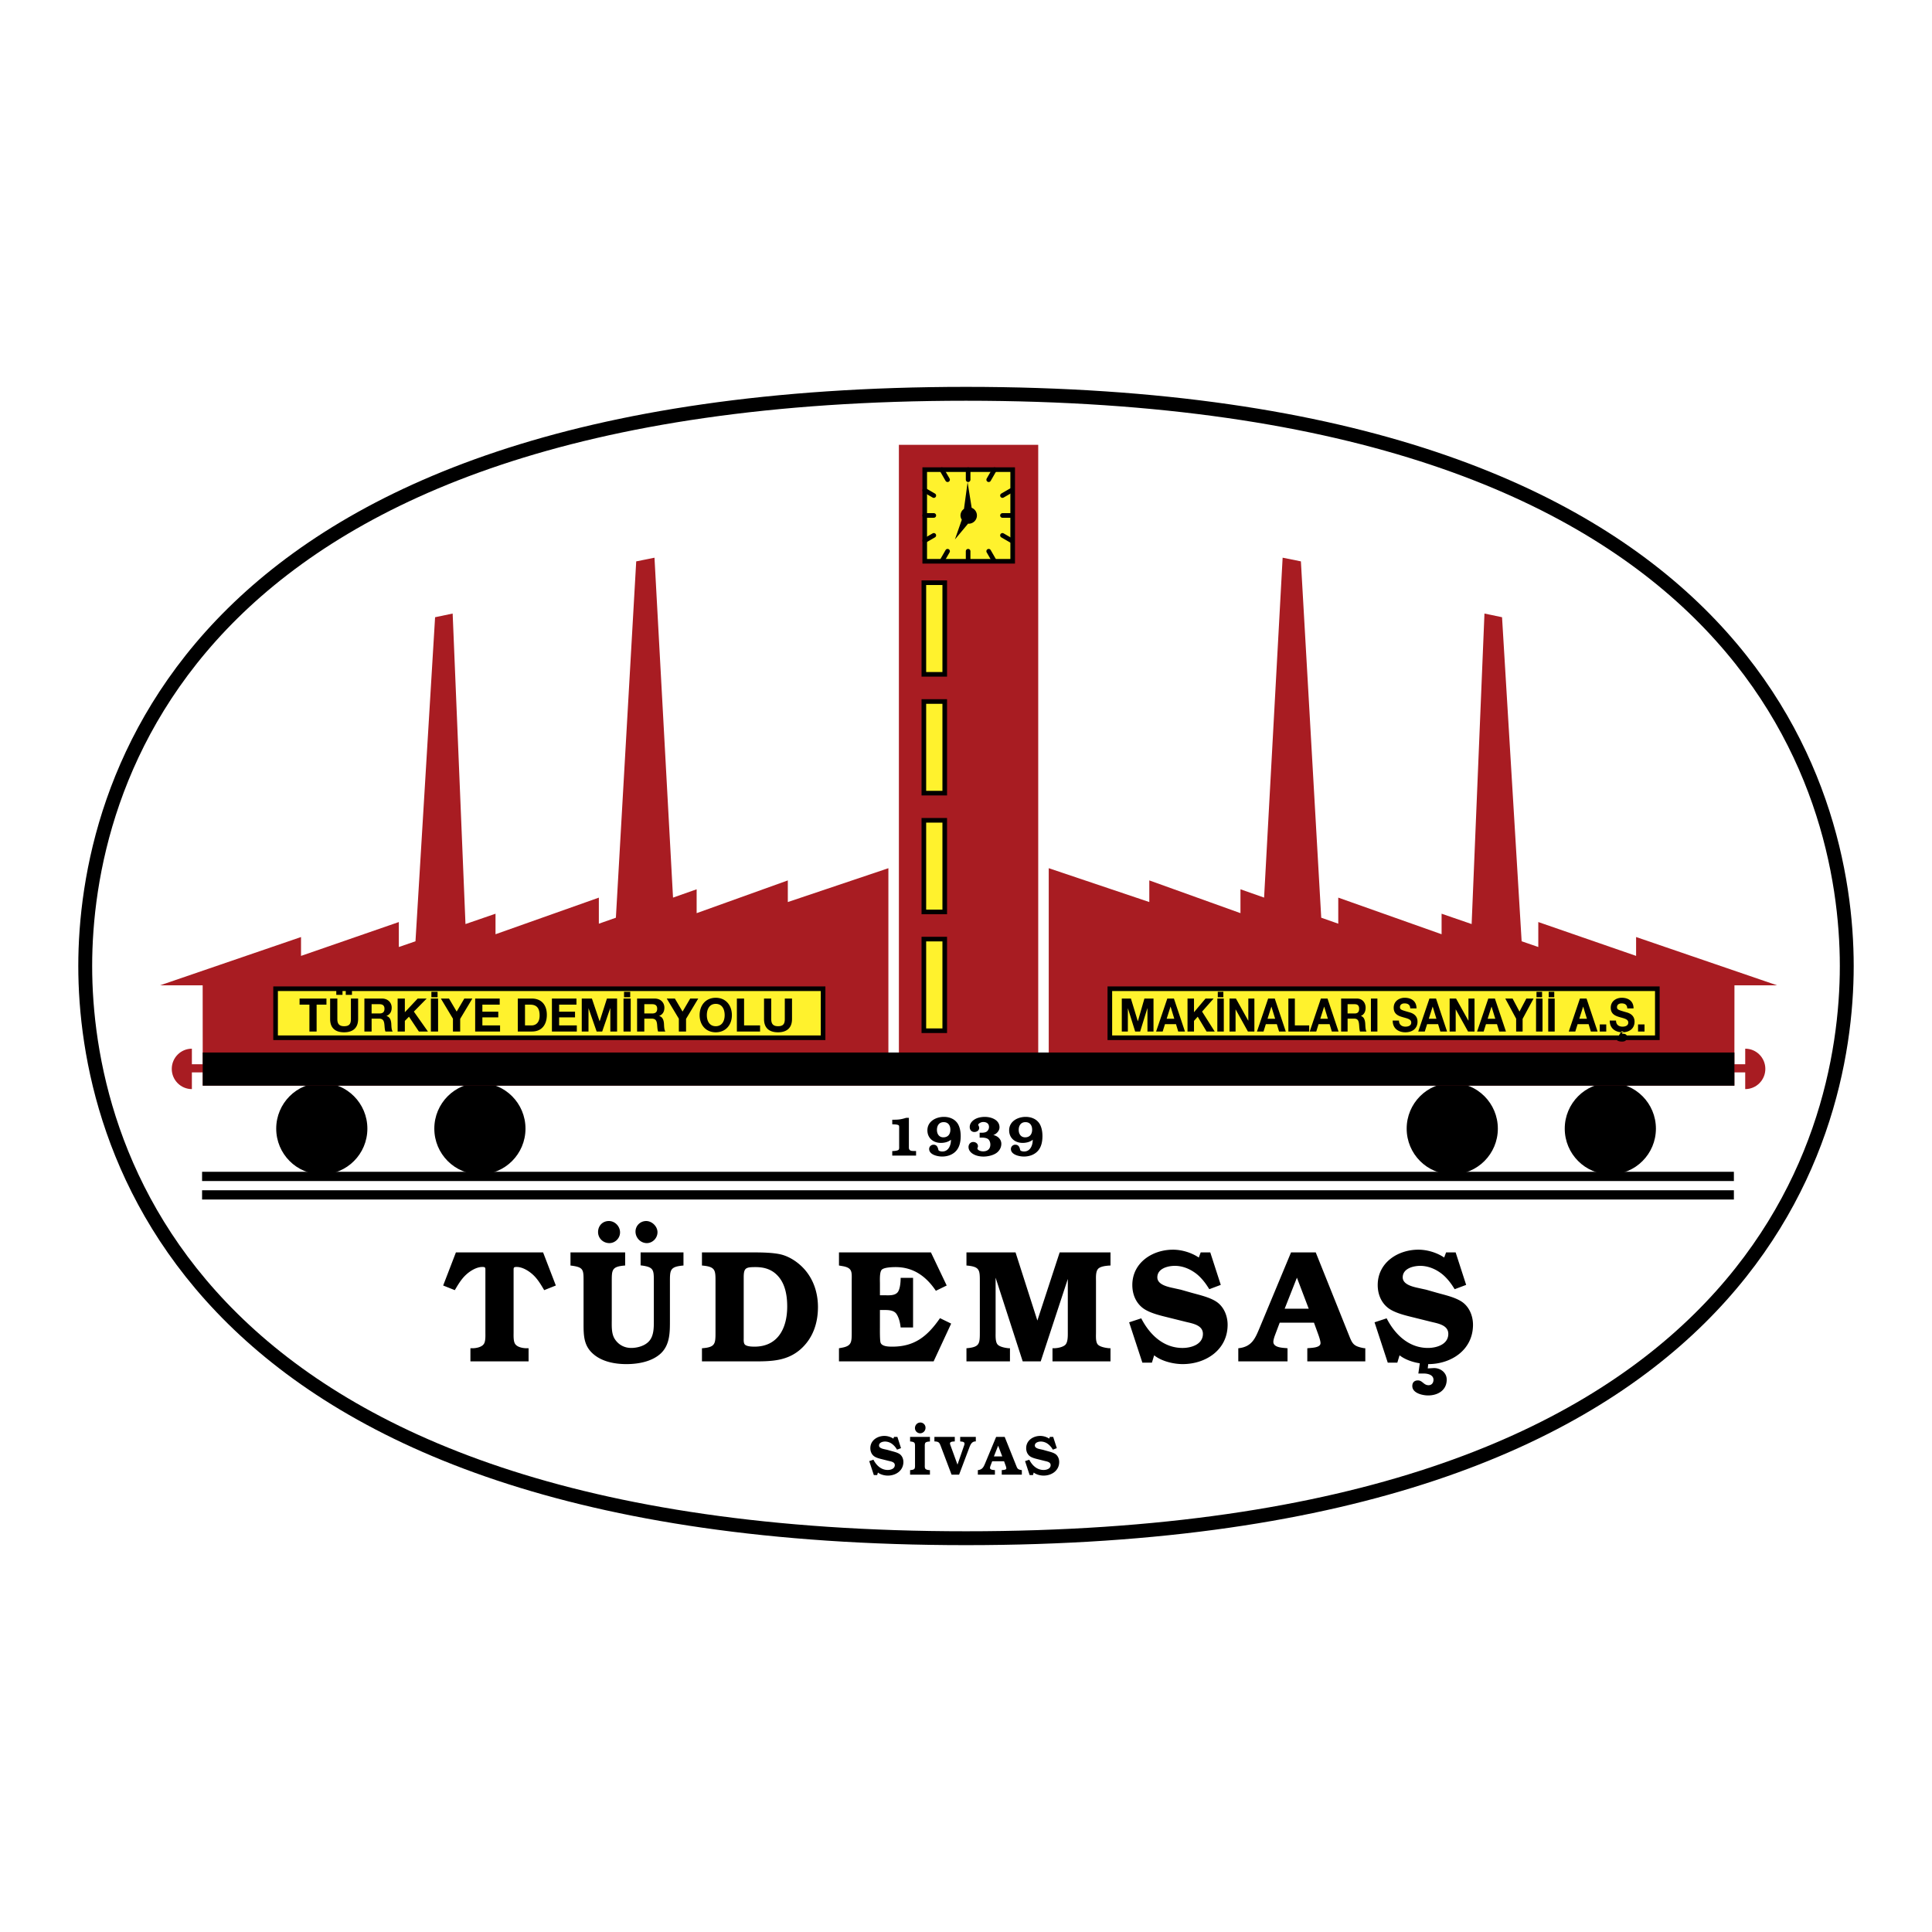 <svg xmlns="http://www.w3.org/2000/svg" width="2500" height="2500" viewBox="0 0 192.756 192.756"><path fill-rule="evenodd" clip-rule="evenodd" fill="#fff" d="M0 0h192.756v192.756H0V0z"/><path d="M184.252 96.378c0 17.741-9.965 57.089-87.875 57.089-77.908 0-87.874-39.348-87.874-57.089S18.468 39.29 96.377 39.29c77.91 0 87.875 39.347 87.875 57.088z" fill-rule="evenodd" clip-rule="evenodd" fill="#fff" stroke="#000" stroke-width="1.384" stroke-miterlimit="2.613"/><path d="M27.558 112.604c0-2.523 2.036-4.568 4.548-4.568 2.511 0 4.547 2.045 4.547 4.568 0 2.521-2.036 4.566-4.547 4.566-2.512 0-4.548-2.045-4.548-4.566zM43.332 112.604c0-2.523 2.036-4.568 4.548-4.568s4.548 2.045 4.548 4.568c0 2.521-2.036 4.566-4.548 4.566s-4.548-2.045-4.548-4.566zM156.115 112.604c0-2.523 2.037-4.568 4.549-4.568s4.547 2.045 4.547 4.568c0 2.521-2.035 4.566-4.547 4.566s-4.549-2.045-4.549-4.566zM140.344 112.604c0-2.523 2.035-4.568 4.547-4.568s4.549 2.045 4.549 4.568c0 2.521-2.037 4.566-4.549 4.566s-4.547-2.045-4.547-4.566z" fill-rule="evenodd" clip-rule="evenodd"/><path d="M174.121 104.627v1.555h-1.08l.006-7.879h4.246l-14.059-4.816v1.882l-9.758-3.377v2.491l-1.662-.572-1.955-32.331-1.754-.367-1.279 30.98-2.998-1.032v2.048l-10.309-3.654v2.602l-1.699-.598-2.029-35.551-1.822-.367-1.85 33.913-2.357-.83v2.381l-9.096-3.267v2.159l-10.033-3.377v18.436h-1.049V44.379H89.682v60.678h-1.047V86.621l-10.034 3.377v-2.159l-9.097 3.267v-2.381l-2.356.83-1.85-33.913-1.823.367-2.028 35.551-1.7.598v-2.602L49.438 93.21v-2.048l-2.997 1.032-1.279-30.98-1.753.367-1.956 32.331-1.662.572v-2.491l-9.758 3.377v-1.882l-14.059 4.816h4.246l.005 7.879h-1.081v-1.555c-1.108 0-2.007.902-2.007 2.016s.899 2.016 2.007 2.016v-1.668h1.081l.001 1.326H173.04v-1.326h1.08v1.668c1.109 0 2.008-.902 2.008-2.016s-.898-2.017-2.007-2.017z" fill-rule="evenodd" clip-rule="evenodd" fill="#a81c22"/><path fill-rule="evenodd" clip-rule="evenodd" fill="#fff22d" stroke="#000" stroke-width=".461" stroke-miterlimit="2.613" d="M92.26 46.856h8.775v9.143H92.26v-9.143zM92.173 67.279v-9.142h2.084v9.142h-2.084zM92.173 102.836v-9.142h2.084v9.142h-2.084zM92.173 90.983v-9.141h2.084v9.141h-2.084zM92.173 79.131v-9.142h2.084v9.142h-2.084zM27.495 103.537v-4.891h54.624v4.891H27.495zM110.729 103.537v-4.891h54.623v4.891h-54.623z"/><path d="M48.428 126.787c0-.303.016-.383-.302-.383-.588 0-1.224.398-1.637.783-.445.414-.748.91-1.113 1.531l-1.161-.463 1.272-3.305h8.697l1.272 3.305-1.161.463c-.366-.621-.668-1.117-1.113-1.531-.414-.385-1.05-.783-1.638-.783-.318 0-.302.08-.302.383v6.164c0 .318-.032.91.175 1.164.223.305.779.4 1.129.4h.191v1.309h-5.803v-1.309h.191c.35 0 .906-.096 1.128-.4.207-.254.175-.846.175-1.164v-6.164zM62.371 126.26c-1.335.098-1.335.432-1.335 1.598v3.816c0 .654-.048 1.404.318 1.947.381.574.97.863 1.622.863.604 0 1.335-.193 1.765-.656.509-.543.493-1.404.493-2.107v-3.863c0-1.182 0-1.453-1.32-1.613v-1.293h4.277v1.309c-1.335.113-1.352.432-1.352 1.598v3.783c0 1.197.032 2.492-.906 3.385-.89.83-2.273 1.07-3.434 1.07-1.081 0-2.273-.207-3.148-.877-1.129-.863-1.129-1.934-1.129-3.242v-4.119c0-1.197.016-1.438-1.304-1.598v-1.309h5.454v1.308h-.001zm-.509-3.305c0 .592-.493 1.07-1.065 1.07-.62 0-1.128-.479-1.128-1.102s.445-1.102 1.081-1.102c.604.001 1.112.529 1.112 1.134zm3.736-.016c0 .592-.493 1.086-1.065 1.086-.62 0-1.128-.527-1.128-1.15 0-.59.477-1.053 1.065-1.053.572 0 1.128.528 1.128 1.117zM70.034 134.516c1.32-.096 1.352-.432 1.352-1.564v-5.125c0-1.119-.016-1.453-1.352-1.566v-1.309h4.913c.89 0 2.257 0 3.1.24 1.001.287 1.972 1.037 2.56 1.883.684.959 1.001 2.141 1.001 3.322 0 1.627-.508 3.129-1.733 4.215-1.319 1.166-2.893 1.213-4.547 1.213h-5.294v-1.309zm4.166-1.022c0 .223-.032.574.175.701.223.145.636.16.906.16 2.306 0 3.259-1.805 3.259-4.008 0-.973-.159-2.043-.747-2.826-.636-.846-1.479-1.102-2.401-1.102-.97 0-1.192.064-1.192 1.021v6.054zM91.097 132.439h-1.24c-.048-.447-.159-.957-.413-1.342-.287-.43-.938-.398-1.399-.398h-.255v1.676c0 .271-.016 1.326.064 1.582.143.398.842.398 1.176.398 2.242 0 3.514-1.055 4.754-2.842l1.113.543-1.749 3.768h-9.444v-1.309l.271-.049c.97-.176 1.001-.525 1.001-1.516v-5.125c0-.879.111-1.326-.906-1.502l-.366-.064v-1.309h9.174l1.574 3.305-1.081.527c-.954-1.42-2.226-2.363-4.006-2.363-.302 0-1.208.016-1.415.287-.207.271-.159 1.039-.159 1.373v1.15h.461c.429 0 1.049.064 1.335-.336.222-.334.27-.99.27-1.404h1.24v4.95zM103.498 131.752l2.225-6.801h5.072v1.309c-.43.018-.986.08-1.225.32-.27.271-.223.895-.223 1.246v5.109c0 .334-.047.908.16 1.18s.826.369 1.16.4h.127v1.309h-5.787v-1.309h.127c.334 0 .891-.096 1.145-.336.271-.256.256-.895.256-1.244v-5.334l-2.703 8.223h-1.797l-2.703-8.35v5.477c0 .318-.031.893.176 1.164s.811.369 1.129.4h.127v1.309h-4.341v-1.309c1.304-.111 1.335-.432 1.335-1.58v-5.109c0-1.135-.016-1.453-1.335-1.566v-1.309h4.897l2.178 6.801zM119.793 124.951h.955l1.049 3.242-1.145.43-.143-.223c-.334-.527-.812-1.102-1.336-1.453-.572-.398-1.256-.654-1.955-.654-.717 0-1.75.271-1.75 1.148 0 .783 1.193.975 1.75 1.102l.588.129 1.064.303c.795.225 1.766.432 2.465.879.764.494 1.145 1.42 1.145 2.314 0 2.506-2.178 3.928-4.482 3.928-.924 0-2.115-.287-2.848-.877l-.223.732h-.953l-1.32-4.023 1.209-.398c.826 1.613 2.209 2.955 4.117 2.955.875 0 2.035-.352 2.035-1.406 0-.879-1.049-1.037-1.701-1.197l-1.797-.447c-.777-.191-1.795-.432-2.447-.895-.748-.543-1.098-1.42-1.098-2.33 0-2.236 2.004-3.529 4.055-3.529.875 0 1.844.287 2.576.783l.19-.513zM134.498 132.998c.414 1.021.445 1.293 1.543 1.502l.176.016v1.309h-5.787v-1.309c.332-.049 1.318-.016 1.318-.512 0-.223-.143-.639-.223-.861l-.43-1.182h-3.418l-.445 1.182c-.078.207-.189.527-.189.734 0 .559.873.59 1.256.623l.158.016v1.309h-4.912v-1.309c1.398-.145 1.701-1.021 2.178-2.156l3.084-7.408h2.465l3.226 8.046zm-3.926-2.426l-1.178-3.098-1.223 3.098h2.401zM142.447 136.527l.572-.033c.668-.031 1.32.432 1.32 1.15 0 1.07-.891 1.58-1.859 1.58-.541 0-1.574-.223-1.574-.941 0-.352.207-.559.557-.559.461 0 .572.479 1.064.479.318 0 .492-.24.492-.543 0-.494-.572-.623-.969-.623h-.541l.143-1.021c-.73-.111-1.494-.383-2.018-.797l-.223.732h-.955l-1.318-4.023 1.207-.398c.828 1.613 2.211 2.955 4.119 2.955.873 0 2.033-.352 2.033-1.406 0-.879-1.049-1.037-1.699-1.197l-1.797-.447c-.779-.191-1.797-.432-2.449-.895-.748-.543-1.098-1.42-1.098-2.33 0-2.236 2.004-3.529 4.055-3.529.875 0 1.844.287 2.576.783l.191-.512h.953l1.049 3.242-1.145.43-.143-.223c-.334-.527-.811-1.102-1.336-1.453-.572-.398-1.256-.654-1.955-.654-.715 0-1.75.271-1.75 1.148 0 .783 1.193.975 1.75 1.102l.588.129 1.064.303c.795.225 1.766.432 2.465.879.764.494 1.145 1.42 1.145 2.314 0 2.506-2.162 3.928-4.467 3.928l-.047.43zM89.201 143.359h.331l.363 1.123-.396.15-.05-.078a1.78 1.78 0 0 0-.463-.504 1.194 1.194 0 0 0-.678-.227c-.248 0-.606.094-.606.398 0 .271.414.338.606.383l.204.043.369.105c.275.078.611.15.854.305.264.172.396.492.396.803 0 .867-.755 1.361-1.554 1.361-.319 0-.733-.1-.986-.305l-.077.254h-.331l-.458-1.395.418-.139c.287.561.766 1.023 1.427 1.023.303 0 .705-.121.705-.486 0-.305-.363-.359-.589-.414l-.623-.156c-.27-.066-.623-.148-.849-.309-.259-.189-.38-.492-.38-.809 0-.773.694-1.223 1.405-1.223.303 0 .639.1.893.271l.069-.174zM92.779 147.129H90.8v-.455c.138-.006.331-.033.414-.111.093-.094.077-.309.077-.43v-1.777c0-.109.011-.311-.061-.404s-.276-.127-.391-.133l-.039-.006v-.453h1.979v.459c-.154.006-.347.027-.436.111-.094.088-.077.305-.077.426v1.777c0 .115-.017.314.055.402.077.1.287.139.408.139h.05v.455zm-.441-4.672a.543.543 0 0 1-.545.543.52.52 0 0 1-.507-.52c0-.305.236-.555.54-.555a.514.514 0 0 1 .512.532zM96.173 144.262a.646.646 0 0 0 .055-.227c0-.217-.275-.199-.43-.223v-.453h1.559v.453c-.385-.016-.523.289-.644.604l-1.024 2.713h-.75l-1.063-2.807c-.149-.393-.199-.498-.65-.51v-.453h2.033v.453c-.176.012-.479.006-.479.205a.9.9 0 0 0 .066.229l.683 1.881.644-1.865zM101.355 146.148c.143.354.154.449.533.52l.061.006v.455h-2.004v-.455c.115-.016.457-.006.457-.176a1.2 1.2 0 0 0-.078-.299l-.148-.41h-1.184l-.154.41a.809.809 0 0 0-.066.254c0 .193.303.205.434.215l.057.006v.455H97.56v-.455c.484-.049.59-.354.756-.746l1.068-2.568h.854l1.117 2.788zm-1.361-.841l-.408-1.072-.424 1.072h.832zM104.746 143.359h.33l.363 1.123-.396.15-.049-.078a1.766 1.766 0 0 0-.463-.504 1.199 1.199 0 0 0-.678-.227c-.248 0-.607.094-.607.398 0 .271.414.338.607.383l.203.043.369.105c.275.078.611.15.855.305.264.172.396.492.396.803 0 .867-.756 1.361-1.555 1.361-.318 0-.732-.1-.986-.305l-.076.254h-.332l-.457-1.395.42-.139c.285.561.766 1.023 1.426 1.023.303 0 .705-.121.705-.486 0-.305-.363-.359-.588-.414l-.623-.156c-.27-.066-.623-.148-.85-.309-.258-.189-.379-.492-.379-.809 0-.773.693-1.223 1.404-1.223.303 0 .639.1.893.271l.068-.174zM90.679 114.475c0 .299.176.359.452.359h.221l.044.006v.453H89.02v-.453h.039c.144 0 .496-.027.595-.127.071-.072.055-.254.055-.344v-1.754c0-.072.012-.266-.027-.32-.066-.094-.336-.111-.452-.115l-.209-.012v-.453h.044c.546 0 .777-.018 1.29-.172l.055-.018h.27v2.95h-.001zM93.871 114.027c-.749 0-1.344-.471-1.344-1.256 0-.896.854-1.34 1.647-1.34.491 0 .986.166 1.3.564.287.359.375.902.375 1.35 0 .531-.1 1.096-.469 1.494-.358.387-.871.549-1.389.549-.44 0-1.289-.178-1.289-.754 0-.242.198-.426.435-.426.303 0 .414.205.474.465.011.051.021.1.066.127.088.062.237.084.341.084.628 0 .865-.637.86-1.174-.258.228-.666.317-1.007.317zm-.392-1.295c0 .398.209.74.639.74.463 0 .7-.314.7-.762 0-.434-.22-.754-.667-.754-.462.001-.672.351-.672.776zM97.734 113.014h.182c.16 0 .381-.016.518-.109a.567.567 0 0 0 .238-.465c0-.35-.254-.498-.574-.498a.677.677 0 0 0-.412.148c-.033.027-.088.084-.088.133 0 .072.094.139.094.311 0 .26-.238.404-.48.404-.287 0-.462-.211-.462-.492 0-.334.209-.588.484-.76.287-.182.678-.254 1.02-.254.635 0 1.467.283 1.467 1.045 0 .344-.303.67-.623.764.436.09.805.41.805.881 0 .398-.232.764-.568.963-.336.205-.82.305-1.211.305-.309 0-.65-.057-.926-.195-.298-.143-.568-.402-.568-.758 0-.27.193-.502.469-.502.242 0 .473.16.473.42 0 .061-.01.088-.033.143-.01.029-.021.057-.021.09 0 .055.051.111.094.143.127.102.32.139.475.139.436 0 .721-.232.721-.68 0-.199-.076-.443-.248-.559-.164-.111-.43-.133-.621-.133h-.121l-.078.01v-.494h-.006zM102.029 114.027c-.75 0-1.346-.471-1.346-1.256 0-.896.854-1.34 1.648-1.34.49 0 .986.166 1.301.564.285.359.373.902.373 1.35 0 .531-.1 1.096-.467 1.494-.359.387-.871.549-1.389.549-.441 0-1.291-.178-1.291-.754a.43.43 0 0 1 .436-.426c.305 0 .414.205.475.465.012.051.021.1.066.127.088.062.236.084.342.084.627 0 .865-.637.859-1.174-.259.228-.665.317-1.007.317zm-.392-1.295c0 .398.211.74.641.74.461 0 .699-.314.699-.762 0-.434-.221-.754-.666-.754-.463.001-.674.351-.674.776zM96.944 50.663l-.406-2.555-.362 2.663a.809.809 0 0 0-.349.656.81.81 0 0 0 .133.423l-.686 1.967 1.317-1.577c.02.001.036.011.057.011a.822.822 0 0 0 .296-1.588zM30.87 100.234h-.982v-.607h2.682v.607h-.981v2.68h-.719v-2.68zM35.729 101.67c0 .889-.522 1.322-1.398 1.322-.88 0-1.394-.428-1.394-1.322v-2.043h.72v2.043c0 .359.092.715.674.715.514 0 .679-.227.679-.715v-2.043h.72v2.043h-.001zm-1.232-2.951h.619v.539h-.619v-.539zm-.945 0h.619v.539h-.619v-.539zM36.355 99.627h1.766c.586 0 .958.41.958.906 0 .387-.156.678-.519.824v.01c.354.092.454.438.478.77.014.207.009.594.137.777h-.719c-.087-.207-.078-.525-.115-.787-.05-.346-.183-.498-.545-.498h-.72v1.285h-.72v-3.287h-.001zm.72 1.486h.789c.321 0 .495-.137.495-.469 0-.318-.174-.455-.495-.455h-.789v.924zM39.672 99.627h.72v1.363l1.279-1.363h.898l-1.278 1.299 1.402 1.988h-.903l-.986-1.478-.412.419v1.059h-.72v-3.287zM42.988 99.627h.72v3.287h-.72v-3.287zm.051-.672h.619v.537h-.619v-.537zM45.191 101.635l-1.205-2.008h.811l.766 1.299.761-1.299h.802l-1.214 2.025v1.262h-.721v-1.279zM47.408 99.627h2.448v.607h-1.729v.705h1.587v.561h-1.587v.807h1.765v.607h-2.484v-3.287zM51.661 99.627h1.412c.848 0 1.485.533 1.485 1.625 0 .953-.486 1.662-1.485 1.662h-1.412v-3.287zm.719 2.68h.642c.418 0 .816-.258.816-.986 0-.662-.229-1.086-.944-1.086h-.514v2.072zM55.065 99.627h2.448v.607h-1.728v.705h1.586v.561h-1.586v.807h1.764v.607h-2.484v-3.287zM58.042 99.627h1.013l.765 2.26h.01l.724-2.26h1.013v3.287h-.674v-2.33h-.009l-.802 2.33h-.555l-.802-2.307h-.01v2.307h-.673v-3.287zM62.208 99.627h.719v3.287h-.719v-3.287zm.051-.672h.619v.537h-.619v-.537zM63.563 99.627h1.765c.587 0 .958.41.958.906 0 .387-.156.678-.518.824v.01c.354.092.454.438.477.77.014.207.009.594.138.777h-.72c-.087-.207-.078-.525-.114-.787-.05-.346-.184-.498-.546-.498h-.72v1.285h-.72v-3.287zm.72 1.486h.789c.32 0 .495-.137.495-.469 0-.318-.174-.455-.495-.455h-.789v.924zM67.728 101.635l-1.206-2.008h.811l.766 1.299.761-1.299h.803l-1.215 2.025v1.262h-.72v-1.279zM71.411 99.549c1.013 0 1.609.76 1.609 1.734 0 .949-.596 1.709-1.609 1.709s-1.609-.76-1.609-1.709c0-.974.596-1.734 1.609-1.734zm0 2.836c.646 0 .889-.553.889-1.102 0-.574-.243-1.127-.889-1.127-.647 0-.889.553-.889 1.127 0 .549.242 1.102.889 1.102zM73.518 99.627h.719v2.68h1.596v.607h-2.315v-3.287zM79.019 101.67c0 .889-.523 1.322-1.398 1.322-.88 0-1.394-.428-1.394-1.322v-2.043h.72v2.043c0 .359.092.715.674.715.514 0 .678-.227.678-.715v-2.043h.72v2.043zM111.922 99.627h.91l.688 2.26h.007l.651-2.26h.908v3.287h-.604v-2.33h-.007l-.721 2.33h-.498l-.721-2.307h-.008v2.307h-.605v-3.287zM116.461 99.627h.662l1.1 3.287h-.672l-.221-.732h-1.1l-.23.732h-.654l1.115-3.287zm-.063 2.016h.762l-.369-1.205h-.01l-.383 1.205zM118.479 99.627h.646v1.363l1.148-1.363h.807l-1.148 1.299 1.259 1.988h-.81l-.885-1.478-.371.419v1.059h-.646v-3.287zM121.453 99.627h.646v3.287h-.646v-3.287zm.045-.672h.557v.537h-.557v-.537zM122.668 99.627h.643l1.226 2.205h.008v-2.205h.605v3.287h-.646l-1.223-2.201h-.008v2.201h-.605v-3.287zM126.523 99.627h.662l1.098 3.287h-.67l-.223-.732h-1.098l-.23.732h-.654l1.115-3.287zm-.062 2.016h.762l-.371-1.205h-.008l-.383 1.205zM128.541 99.627h.647v2.68h1.431v.607h-2.078v-3.287zM131.785 99.627h.662l1.1 3.287h-.67l-.223-.732h-1.1l-.23.732h-.654l1.115-3.287zm-.06 2.016h.76l-.369-1.205h-.008l-.383 1.205zM133.805 99.627h1.584c.527 0 .859.41.859.906 0 .387-.139.678-.465.824v.01c.316.092.408.438.428.77.014.207.01.594.125.777h-.646c-.078-.207-.07-.525-.104-.787-.045-.346-.164-.498-.49-.498h-.646v1.285h-.645v-3.287zm.644 1.486h.709c.287 0 .443-.137.443-.469 0-.318-.156-.455-.443-.455h-.709v.924zM136.777 99.627h.647v3.287h-.647v-3.287zM139.578 101.822c0 .438.305.607.65.607.225 0 .572-.072.572-.408 0-.355-.441-.416-.873-.545-.438-.127-.877-.316-.877-.934 0-.672.568-.994 1.1-.994.613 0 1.176.299 1.176 1.059h-.625c-.021-.396-.271-.498-.58-.498-.205 0-.445.098-.445.373 0 .254.141.285.877.498.215.061.873.211.873.957 0 .604-.424 1.055-1.223 1.055-.65 0-1.26-.359-1.252-1.17h.627zM142.613 99.627h.662l1.1 3.287h-.672l-.223-.732h-1.098l-.23.732h-.654l1.115-3.287zm-.062 2.016h.762l-.371-1.205h-.008l-.383 1.205zM144.631 99.627h.642l1.227 2.205h.008v-2.205h.605v3.287h-.646l-1.223-2.201h-.008v2.201h-.605v-3.287zM148.486 99.627h.662l1.1 3.287h-.672l-.221-.732h-1.1l-.23.732h-.654l1.115-3.287zm-.062 2.016h.762l-.371-1.205h-.008l-.383 1.205zM151.266 101.635l-1.082-2.008h.728l.688 1.299.681-1.299h.721l-1.09 2.025v1.262h-.646v-1.279zM153.252 99.627h.646v3.287h-.646v-3.287zm.045-.672h.557v.537h-.557v-.537zM154.467 99.627h.646v3.287h-.646v-3.287zm.045-.672h.557v.537h-.557v-.537zM157.629 99.627h.662l1.1 3.287h-.672l-.223-.732h-1.098l-.23.732h-.654l1.115-3.287zm-.063 2.016h.762l-.371-1.205h-.008l-.383 1.205zM159.609 102.914h.647v-.709h-.647v.709zM161.232 101.822c0 .438.305.607.65.607.227 0 .572-.072.572-.408 0-.355-.441-.416-.873-.545-.438-.127-.877-.316-.877-.934 0-.672.568-.994 1.1-.994.613 0 1.176.299 1.176 1.059h-.625c-.021-.396-.271-.498-.58-.498-.205 0-.445.098-.445.373 0 .254.141.285.877.498.215.061.873.211.873.957 0 .604-.424 1.055-1.223 1.055-.65 0-1.26-.359-1.252-1.17h.627zm.198 1.774a.805.805 0 0 0 .346.082c.098 0 .164-.045.164-.156 0-.115-.074-.146-.164-.146a.484.484 0 0 0-.164.031l-.088-.109.244-.393h.201l-.16.254h.008a.309.309 0 0 1 .141-.023c.184 0 .377.098.377.322 0 .359-.238.461-.48.461-.26 0-.354-.041-.51-.102l.085-.221zM163.428 102.205h.646v.709h-.646v-.709z" fill-rule="evenodd" clip-rule="evenodd"/><path d="M20.162 117.371H172.99m-152.828 1.844H172.99" fill="none" stroke="#000" stroke-width=".923" stroke-miterlimit="2.613"/><path fill-rule="evenodd" clip-rule="evenodd" d="M20.227 105.01h152.814v3.306H20.227v-3.306z"/><path d="M96.591 46.856v1.004m-2.628-1.004l.577 1.004m-2.28 1.057l.907.526m-.907 1.984h.907m-.907 2.512l.907-.526m1.374 1.582l-.55.957m2.599-.957v.957m2.051-.957l.551.957m1.722-2.017l-.898-.521m0-1.986h.898m0-2.507l-.898.521m-1.373-1.581l.578-1.004" fill="none" stroke="#000" stroke-width=".461" stroke-linecap="round" stroke-miterlimit="2.613"/></svg>